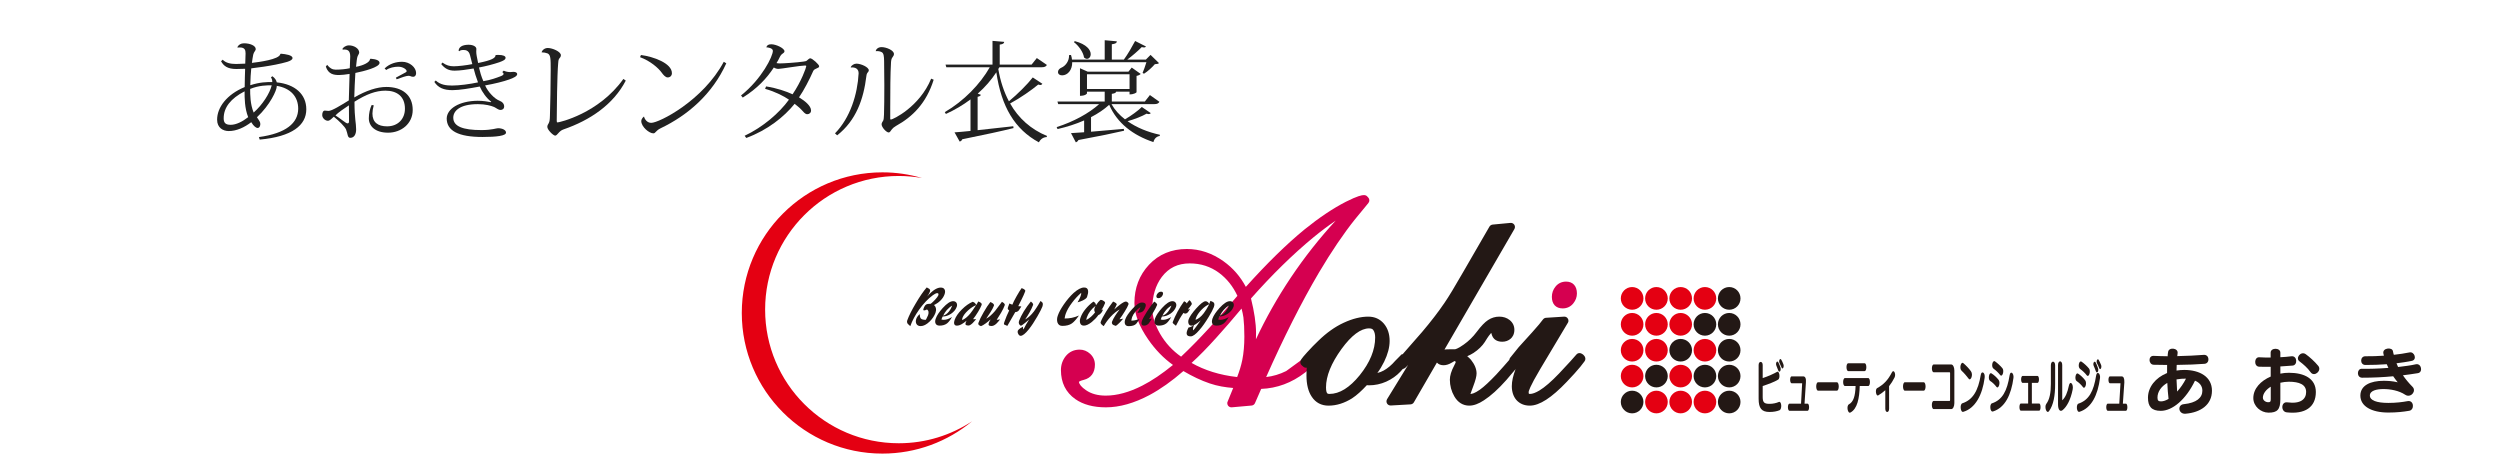 <?xml version="1.0" encoding="utf-8"?>
<!-- Generator: Adobe Illustrator 15.0.0, SVG Export Plug-In  -->
<!DOCTYPE svg PUBLIC "-//W3C//DTD SVG 1.1//EN" "http://www.w3.org/Graphics/SVG/1.1/DTD/svg11.dtd">
<svg version="1.1"
	 xmlns="http://www.w3.org/2000/svg" xmlns:xlink="http://www.w3.org/1999/xlink" xmlns:a="http://ns.adobe.com/AdobeSVGViewerExtensions/3.0/"
	 x="0px" y="0px" width="320px" height="60px" viewBox="-26.921 23.541 320 60" enable-background="new -26.921 23.541 320 60"
	 xml:space="preserve">
<defs>
</defs>
<g display="none">
	<path display="inline" d="M263.099,26.416c2.52,0.164,4.336,0.748,5.449,1.751s1.67,2.39,1.67,4.161
		c0,2.24-0.935,4.172-2.804,5.797c-1.869,1.624-4.245,2.436-7.128,2.436l-1.389-0.041c-1.172-0.055-2.162-0.082-2.971-0.082
		c-0.586,0-1.307,0.023-2.162,0.07l-1.459,0.053v-0.791c0.727-0.352,1.157-0.621,1.292-0.809s0.214-0.498,0.237-0.932
		c0.082-1.395,0.123-2.982,0.123-4.764V22.314c0-2.93-0.105-4.588-0.316-4.975c-0.258-0.457-0.885-0.686-1.881-0.686h-1.195v-1.107
		h1.459l1.617,0.063c0.844,0.041,1.506,0.061,1.986,0.061c0.738,0,2.197-0.036,4.377-0.109l2.566-0.066
		c2.016,0,3.521,0.354,4.518,1.059c1.254,0.895,1.881,2.159,1.881,3.794c0,1.341-0.442,2.518-1.327,3.529
		C266.758,24.886,265.243,25.734,263.099,26.416z M257.263,25.917c0.586,0.035,1.125,0.053,1.617,0.053
		c2.332,0,4.002-0.412,5.01-1.238s1.512-2.02,1.512-3.578c0-1.348-0.422-2.381-1.266-3.102s-2.191-1.082-4.043-1.082
		c-0.82,0-1.711,0.076-2.672,0.229c-0.105,1.43-0.158,3.592-0.158,6.486V25.917z M257.263,38.802
		c1.09,0.164,1.992,0.246,2.707,0.246c2.074,0,3.683-0.553,4.825-1.66s1.714-2.611,1.714-4.51c0-1.266-0.252-2.311-0.756-3.137
		s-1.21-1.43-2.118-1.811s-2.358-0.572-4.351-0.572c-0.598,0-1.271,0.018-2.021,0.053v6.24l0.018,2.215
		c0.035,0.797,0.053,1.406,0.053,1.828C257.333,38.011,257.31,38.38,257.263,38.802z"/>
	<path display="inline" d="M278.216,27.552c0.47-0.445,0.981-1.031,1.533-1.758c0.658-0.855,1.269-1.441,1.833-1.758
		c0.564-0.316,1.157-0.475,1.78-0.475c0.646,0,1.14,0.076,1.48,0.229c0.164,0.07,0.247,0.182,0.247,0.334l-0.018,0.176
		c-0.186,0.949-0.292,2.279-0.316,3.99h-0.791c-0.269-0.598-0.587-1.02-0.955-1.266s-0.809-0.369-1.323-0.369
		c-0.689,0-1.329,0.234-1.919,0.703c-0.59,0.468-0.984,1.123-1.183,1.966c-0.199,0.843-0.298,2.499-0.298,4.968
		c0,1.627,0.064,2.996,0.193,4.107c0.047,0.41,0.164,0.668,0.352,0.772c0.445,0.246,1.102,0.368,1.969,0.368h1.055v1.02
		c-1.793-0.082-3.492-0.123-5.098-0.123c-1.559,0-3.1,0.041-4.623,0.123v-1.02l1.688-0.141c0.598-0.047,0.976-0.158,1.134-0.334
		s0.261-0.744,0.308-1.705c0.082-1.688,0.123-3.691,0.123-6.012c0-2.824-0.111-4.482-0.334-4.975
		c-0.152-0.316-0.633-0.475-1.441-0.475h-1.477v-1.02c1.137-0.129,2.15-0.295,3.041-0.5s1.682-0.467,2.373-0.783
		c0.164-0.082,0.299-0.123,0.404-0.123c0.129,0,0.217,0.036,0.264,0.106c0.047,0.071,0.07,0.229,0.07,0.477L278.216,27.552z"/>
	<path display="inline" d="M292.437,23.492l0.422,0.264c-0.082,0.879-0.135,1.846-0.158,2.9c-0.082,3.422-0.123,5.947-0.123,7.576
		c0,1.523,0.053,2.824,0.158,3.902c0.047,0.422,0.158,0.715,0.334,0.879s0.598,0.287,1.266,0.369l1.195,0.158v1.02
		c-1.711-0.082-3.27-0.123-4.676-0.123c-1.383,0-2.777,0.041-4.184,0.123v-1.02l1.512-0.158c0.586-0.047,0.946-0.156,1.081-0.326
		s0.22-0.737,0.255-1.701c0.059-1.491,0.088-3.547,0.088-6.168c0-1.82-0.029-3.225-0.088-4.212
		c-0.023-0.364-0.126-0.622-0.308-0.775s-0.589-0.229-1.222-0.229h-1.318v-1.02c1.43-0.207,2.481-0.398,3.155-0.572
		S291.37,23.91,292.437,23.492z M291.03,15.705c0.539,0,1.002,0.197,1.389,0.59s0.58,0.863,0.58,1.414s-0.193,1.02-0.58,1.406
		s-0.85,0.58-1.389,0.58c-0.551,0-1.02-0.193-1.406-0.58s-0.58-0.855-0.58-1.406s0.193-1.021,0.58-1.414
		S290.479,15.705,291.03,15.705z"/>
	<path display="inline" d="M311.245,24.634v-6.377c0-0.74-0.082-1.203-0.246-1.392s-0.539-0.282-1.125-0.282h-1.512v-1.055
		c2.092-0.139,4.043-0.566,5.853-1.283l0.317,0.211c-0.082,1.196-0.152,2.638-0.211,4.327l-0.07,4.679l-0.035,1.513v10.502
		c0,1.958,0.059,3.049,0.176,3.271c0.176,0.316,0.662,0.527,1.459,0.633l1.248,0.158v1.02c-1.445-0.105-2.721-0.158-3.826-0.158
		c-0.199,0-0.939,0.053-2.221,0.158c0.082-0.793,0.146-1.918,0.193-3.377c-0.994,0.771-2.265,1.85-3.81,3.238
		c-0.995,0.327-1.872,0.49-2.634,0.49c-1.978,0-3.633-0.744-4.968-2.232c-1.334-1.488-2.001-3.48-2.001-5.977
		c0-1.559,0.257-2.889,0.772-3.99c0.515-1.102,1.129-1.9,1.843-2.398s1.826-1.129,3.335-1.891c1.158-0.574,2.229-0.861,3.213-0.861
		c0.666,0,1.354,0.088,2.063,0.264C309.768,24.001,310.495,24.271,311.245,24.634z M311.245,27.662
		c-0.808-0.868-1.646-1.52-2.519-1.953c-0.871-0.435-1.78-0.652-2.729-0.652c-1.532,0-2.767,0.561-3.703,1.682
		s-1.404,2.76-1.404,4.919c0,2.194,0.535,3.917,1.605,5.166s2.372,1.874,3.904,1.874c0.936,0,1.797-0.26,2.58-0.783
		c0.783-0.521,1.357-1.199,1.72-2.032s0.544-2.142,0.544-3.925V27.662z"/>
	<path display="inline" d="M320.755,28.343l0.018-1.178l-0.018-1.213l1.916-1.09c0.867-0.492,1.626-0.832,2.276-1.02
		s1.345-0.281,2.083-0.281c1.617,0,2.921,0.363,3.911,1.09c0.99,0.725,1.585,1.65,1.784,2.773c0.141,0.843,0.229,2.933,0.264,6.269
		c0.023,3.149,0.094,4.888,0.211,5.215c0.117,0.328,0.41,0.491,0.879,0.491h1.371v1.16c-1.336-0.082-2.268-0.123-2.795-0.123
		c-0.656,0-1.535,0.041-2.637,0.123l0.018-1.563c0-0.504-0.006-1.013-0.018-1.527l-3.639,2.774c-0.328,0.246-0.65,0.419-0.967,0.519
		s-0.756,0.148-1.318,0.148c-1.512,0-2.666-0.371-3.463-1.113c-0.797-0.744-1.195-1.741-1.195-2.992
		c0-1.182,0.284-2.215,0.853-3.098c0.568-0.884,1.377-1.536,2.426-1.957c1.049-0.422,3.483-0.971,7.304-1.65
		c-0.023-1.488-0.352-2.602-0.984-3.34c-0.797-0.926-1.934-1.389-3.41-1.389c-0.563,0-1.09,0.069-1.582,0.207
		s-0.949,0.344-1.371,0.619c-0.34,0.839-0.65,1.641-0.932,2.408L320.755,28.343z M330.019,31.138
		c-3.258,0.702-5.326,1.359-6.205,1.974s-1.318,1.563-1.318,2.851c0,0.864,0.252,1.558,0.756,2.078
		c0.504,0.52,1.154,0.779,1.951,0.779c0.879,0,1.72-0.245,2.522-0.736c0.803-0.49,1.567-1.222,2.294-2.191l-0.035-3.895
		L330.019,31.138z"/>
	<path display="inline" d="M343.255,14.457c-0.199,3.433-0.299,6.539-0.299,9.316v9.035c0,3.586,0.076,5.619,0.229,6.1
		c0.082,0.246,0.469,0.404,1.16,0.475l1.494,0.158v1.02c-1.279-0.082-2.502-0.123-3.664-0.123c-1.291,0-2.982,0.041-5.072,0.123
		v-1.02l1.512-0.123c0.668-0.059,1.049-0.229,1.143-0.51c0.152-0.457,0.229-2.537,0.229-6.24v-8.982l-0.018-3.375l-0.053-2.303
		c0-0.574-0.064-0.926-0.193-1.055c-0.188-0.188-0.58-0.281-1.178-0.281h-1.441v-1.055c2.444-0.223,4.396-0.68,5.853-1.371
		L343.255,14.457z"/>
	<path display="inline" d="M381.786,28.269h-12.994l-1.522,3.615c-1.003,2.396-1.505,3.863-1.505,4.402
		c0,0.346,0.094,0.592,0.281,0.742c0.187,0.149,0.662,0.27,1.426,0.359l2.156,0.246v1.416c-1.438-0.105-3.055-0.158-4.852-0.158
		c-2.156,0-4.051,0.053-5.683,0.158v-1.416l0.674-0.021c1.048-0.03,1.726-0.139,2.032-0.326s0.633-0.647,0.978-1.381
		c1.063-2.156,2.148-4.484,3.257-6.986l6.177-13.992c1.647-3.714,2.771-6.409,3.369-8.086h1.527l11.365,26.436
		c0.764,1.797,1.272,2.879,1.527,3.246s0.546,0.629,0.876,0.786c0.329,0.157,1.07,0.267,2.224,0.325v1.416
		c-1.946-0.105-3.804-0.158-5.57-0.158c-1.647,0-3.841,0.053-6.581,0.158v-1.416l2.224-0.135c0.794-0.059,1.265-0.142,1.415-0.246
		c0.225-0.165,0.337-0.375,0.337-0.629c0-0.27-0.225-0.974-0.674-2.111L381.786,28.269z M369.63,26.427h11.314l-5.653-13.494
		L369.63,26.427z"/>
	<path display="inline" d="M395.615,28.269c0-2.066,0.479-3.935,1.438-5.604c0.958-1.669,2.302-2.976,4.032-3.919
		c1.729-0.943,3.694-1.416,5.896-1.416c3.189,0,5.742,0.943,7.659,2.83c1.916,1.887,2.875,4.402,2.875,7.547
		c0,3.715-1.25,6.664-3.751,8.85c-2.231,1.963-4.904,2.943-8.019,2.943c-2.995,0-5.432-1.008-7.311-3.021
		C396.555,34.464,395.615,31.728,395.615,28.269z M399.838,26.683c0,3.088,0.632,5.73,1.897,7.927s3.089,3.294,5.47,3.294
		c1.812,0,3.275-0.689,4.392-2.068c1.115-1.379,1.673-3.471,1.673-6.273c0-2.264-0.329-4.225-0.988-5.881s-1.527-2.863-2.605-3.621
		c-1.078-0.756-2.284-1.135-3.616-1.135c-1.184,0-2.25,0.3-3.201,0.898c-0.951,0.6-1.65,1.402-2.1,2.406
		C400.145,23.595,399.838,25.08,399.838,26.683z"/>
	<path display="inline" d="M427.689,27.796v2.854c0,3.773,0.124,5.899,0.37,6.379c0.248,0.479,1,0.719,2.258,0.719h1.37v1.303
		l-1.216-0.045c-2.16-0.076-3.586-0.113-4.275-0.113l-5.986,0.158v-1.303h1.325c1.153,0,1.834-0.219,2.044-0.653
		c0.209-0.435,0.314-2.573,0.314-6.416V17.261c0-4.968-0.112-7.752-0.337-8.353c-0.135-0.36-0.719-0.541-1.752-0.541h-1.909V7.065
		c1.262,0,3.063-0.31,5.406-0.931l2.274-0.709c0.239,0,0.36,0.15,0.36,0.45l-0.112,2.249c-0.03,0.57-0.075,3.703-0.135,9.399v9.016
		l0.292,0.158c1.359-1.019,2.519-1.932,3.477-2.74c0.492-0.42,1.613-1.468,3.363-3.145l3.229-3.033h4.53v1.303h-0.808
		c-0.522,0-1.196,0.247-2.019,0.74c-1.631,0.973-4.323,3.014-8.078,6.124c2.813,2.923,4.541,4.677,5.184,5.261
		c2.992,2.758,4.795,4.384,5.409,4.879c0.374,0.307,0.695,0.514,0.964,0.623c0.27,0.109,0.65,0.194,1.145,0.252v1.012
		c-1.301,0.584-2.729,1.063-4.285,1.438c-0.881-0.719-2.967-2.726-6.258-6.02c-2.407-2.411-4.359-4.275-5.854-5.594H427.689z"/>
	<path display="inline" d="M453.205,17.24l0.539,0.338c-0.104,1.123-0.173,2.357-0.202,3.705c-0.105,4.373-0.157,7.6-0.157,9.682
		c0,1.946,0.067,3.608,0.202,4.986c0.06,0.539,0.202,0.913,0.427,1.123c0.225,0.209,0.764,0.367,1.617,0.471l1.527,0.203v1.303
		c-2.187-0.105-4.178-0.158-5.975-0.158c-1.767,0-3.549,0.053-5.346,0.158v-1.303l1.932-0.203c0.749-0.061,1.209-0.199,1.382-0.416
		c0.172-0.219,0.28-0.943,0.325-2.174c0.075-1.906,0.112-4.533,0.112-7.882c0-2.327-0.037-4.12-0.112-5.382
		c-0.03-0.466-0.161-0.796-0.394-0.991c-0.232-0.194-0.752-0.292-1.561-0.292h-1.685v-1.303c1.827-0.267,3.171-0.511,4.032-0.732
		C450.73,18.15,451.843,17.773,453.205,17.24z M451.408,7.29c0.688,0,1.28,0.251,1.774,0.752c0.494,0.502,0.741,1.104,0.741,1.808
		c0,0.704-0.247,1.303-0.741,1.797s-1.086,0.741-1.774,0.741c-0.704,0-1.303-0.247-1.797-0.741s-0.741-1.093-0.741-1.797
		c0-0.704,0.247-1.306,0.741-1.808C450.105,7.541,450.704,7.29,451.408,7.29z"/>
</g>
<g>
	<path fill="#212121" d="M9.021,30.413c0.645,0.056,1.499,0.183,1.499,0.56c0,0.406-1.064,0.604-2.171,0.842
		c-0.896,0.182-2.143,0.363-3.109,0.476c-0.056,0.589-0.112,1.331-0.126,2.157c1.26-0.406,2.101-0.406,2.815-0.406
		c0.014-0.252-0.07-0.448-0.168-0.603l0.182-0.14c0.351,0.252,0.504,0.518,0.561,0.784c2.325,0.238,3.782,1.513,3.782,3.446
		c0,2.045-1.807,3.502-5.967,3.88L6.22,41.086c3.474-0.477,5.015-1.793,5.029-3.628c0-1.555-0.98-2.634-2.746-2.928v0.084
		c0,0.463-0.827,2.34-2.536,3.936c0.238,0.365,0.435,0.574,0.435,0.855c0,0.182-0.07,0.518-0.364,0.518
		c-0.154,0-0.49-0.21-0.798-0.742c-0.883,0.672-1.877,1.135-2.886,1.135c-0.7,0-1.485-0.393-1.485-1.457
		c0-1.555,1.219-3.222,3.53-4.174c0-0.813,0.042-1.625,0.056-2.34c-0.392,0.014-0.798,0.028-1.134,0.028
		c-1.135,0-1.625-0.406-1.947-0.995l0.21-0.195c0.378,0.393,0.953,0.547,1.709,0.547c0.336,0,0.813-0.029,1.177-0.043
		c0.014-0.363,0.042-0.938,0.042-1.303c0-0.447-0.098-0.77-0.756-0.77c-0.07,0-0.168,0-0.266,0.014L3.46,29.572
		c0.154-0.294,0.435-0.49,0.854-0.49c0.756,0,1.499,0.295,1.499,0.742c0,0.211-0.252,0.365-0.322,0.715
		c-0.056,0.266-0.112,0.631-0.168,1.051c0.84-0.098,3.474-0.435,3.628-1.107L9.021,30.413z M2.606,39.517
		c0.686,0,1.484-0.393,2.241-0.98c-0.462-1.148-0.462-2.479-0.462-3.306c-1.765,0.911-2.675,2.06-2.675,3.446
		C1.709,39.251,1.933,39.517,2.606,39.517z M5.099,34.923c0,0.714,0,1.947,0.448,3.025c1.135-0.994,2.073-2.479,2.311-3.488
		C7.256,34.46,6.248,34.46,5.099,34.923z"/>
	<path fill="#212121" d="M20.514,31.056c0.714,0.057,1.148,0.225,1.148,0.533c0,0.561-1.989,1.064-3.096,1.289
		c-0.042,0.77-0.14,2.479-0.14,3.137c1.513-0.882,2.928-1.344,4.104-1.344c2.018,0,3.376,1.021,3.376,2.941
		c0,1.779-1.485,2.913-3.151,2.913c-1.639,0-2.466-0.826-2.466-1.835c0-0.602,0.14-1.261,0.364-1.709l0.266,0.042
		c-0.112,0.393-0.168,0.757-0.168,1.051c0,1.12,0.687,1.639,1.877,1.639c1.401,0,2.283-0.966,2.283-2.255
		c0-1.598-1.05-2.312-2.493-2.312c-1.233,0-2.465,0.462-3.964,1.415c0,2.255,0.21,2.676,0.21,3.544c0,0.589-0.224,1.079-0.756,1.079
		c-0.364,0-0.309-0.52-0.532-1.065c-0.154-0.364-0.896-1.106-1.569-1.639C15.569,38.691,15.303,39,15.051,39
		c-0.35,0-0.728-0.351-0.728-0.729c0-0.322,0.112-0.574,0.336-0.574c0.14,0,0.308,0.041,0.477,0.041c0.42,0,1.568-0.714,2.591-1.344
		c0.028-1.121,0.084-2.55,0.098-3.391c-0.477,0.084-1.037,0.141-1.345,0.141c-0.673,0-1.373-0.098-1.695-1.078l0.168-0.225
		c0.336,0.434,0.686,0.616,1.092,0.616c0.616,0,1.303-0.069,1.807-0.183c0.014-0.266,0.056-1.316,0.056-1.498
		c0-0.729-0.294-0.953-0.953-0.883L16.9,29.81c0.112-0.21,0.448-0.462,0.84-0.462c0.645,0,1.317,0.392,1.317,0.925
		c0,0.14-0.182,0.378-0.224,0.531c-0.07,0.211-0.112,0.589-0.182,1.289c0.995-0.182,1.751-0.588,1.793-0.98L20.514,31.056z
		 M17.754,39.055c0-0.603-0.014-1.345-0.014-2.031c-0.49,0.322-1.429,0.952-1.723,1.289c0.672,0.42,1.331,1.022,1.541,1.022
		C17.685,39.335,17.754,39.265,17.754,39.055z M22.307,32.304c0.644-0.631,1.499-0.855,2.241-0.855c0.98,0,1.793,0.729,1.793,1.443
		c0,0.252-0.112,0.477-0.393,0.477c-0.266,0-0.308-0.127-0.588-0.127c-0.252,0-0.882,0.211-1.513,0.449L23.75,33.48
		c0.351-0.182,0.827-0.448,1.247-0.672c0.07-0.07,0.14-0.098,0.14-0.141c0-0.238-0.476-0.588-1.079-0.588
		c-0.504,0-1.134,0.126-1.541,0.42L22.307,32.304z"/>
	<path fill="#212121" d="M38.787,32.738c0.267,0,0.491,0.084,0.491,0.294c0,0.253-0.435,0.477-1.037,0.687
		c-0.687,0.252-1.891,0.547-3.068,0.756c0.406,0.911,1.233,1.709,1.793,1.934c0.434,0.168,0.645,0.434,0.645,0.756
		s-0.238,0.449-0.462,0.449c-0.294,0-0.546-0.252-0.826-0.379c-0.393-0.168-1.135-0.363-2.073-0.363
		c-2.367,0-3.152,0.896-3.152,1.736c0,1.106,1.219,1.583,3.6,1.583h0.098c1.289-0.015,1.793-0.238,2.031-0.238
		c0.546,0,1.022,0.224,1.022,0.561c0,0.405-1.163,0.56-3.011,0.56c-3.096,0-4.567-0.798-4.581-2.353
		c0.014-1.247,1.569-2.255,3.964-2.284c0.687,0,1.345,0.113,1.681,0.183l0.056-0.056c-0.575-0.42-1.163-1.232-1.471-1.947
		c-1.274,0.238-2.591,0.463-3.488,0.463c-1.121,0-1.821-0.295-2.325-1.051l0.182-0.183c0.588,0.561,1.359,0.645,2.101,0.645
		c0.883,0,2.283-0.183,3.306-0.406c-0.224-0.603-0.462-1.345-0.56-1.778c-0.854,0.14-1.737,0.279-2.438,0.279
		c-0.742,0-1.232-0.252-1.709-0.84l0.154-0.196c0.49,0.351,0.911,0.476,1.443,0.476s1.639-0.125,2.381-0.279
		c-0.098-0.365-0.224-0.855-0.294-1.148c-0.168-0.658-0.616-0.658-0.854-0.658c-0.196,0-0.406,0.027-0.518,0.153l-0.084-0.042
		c0-0.448,0.406-0.771,1.247-0.785c0.672,0,1.022,0.268,1.022,0.533c0,0.141-0.014,0.225-0.014,0.363
		c0,0.309,0.084,0.701,0.238,1.443c1.807-0.364,2.227-0.645,2.241-1.022c0.126-0.015,0.238-0.015,0.35-0.015
		c0.617,0,0.925,0.154,0.925,0.365c0,0.238-0.266,0.378-0.799,0.574c-0.784,0.266-1.765,0.518-2.605,0.672
		c0.098,0.449,0.308,1.205,0.56,1.751c0.953-0.153,1.653-0.42,2.171-0.616c0.266-0.098,0.42-0.195,0.42-0.322
		c0-0.07-0.056-0.141-0.168-0.225l0.182-0.182c0.252,0.127,0.588,0.182,0.84,0.182L38.787,32.738z"/>
	<path fill="#212121" d="M42.408,30.23c0.07-0.279,0.393-0.546,0.785-0.546c0.616,0,1.681,0.476,1.681,0.925
		c0,0.21-0.14,0.336-0.225,0.447c-0.098,0.154-0.112,0.379-0.126,0.617c-0.126,1.358-0.182,6.01-0.182,7.326
		c0,0.154,0.014,0.21,0.112,0.21c0.196,0,5.253-1.12,8.418-5.562l0.308,0.211c-1.583,3.053-4.552,5.07-7.97,6.247
		c-0.294,0.098-0.504,0.294-0.645,0.462c-0.14,0.154-0.28,0.336-0.42,0.336c-0.238,0-1.009-0.742-1.009-1.12
		c0-0.224,0.112-0.337,0.182-0.477c0.112-0.224,0.14-0.435,0.154-0.98c0.042-1.331,0.098-4.021,0.098-5.813
		c0-1.457,0-1.975-0.42-2.143c-0.224-0.084-0.476-0.126-0.714-0.126L42.408,30.23z"/>
	<path fill="#212121" d="M55.12,30.581c1.597,0.21,3.964,1.051,3.964,2.325c0,0.322-0.224,0.547-0.546,0.547
		c-0.28,0-0.574-0.351-0.743-0.589c-0.448-0.63-1.485-1.526-2.788-2.003L55.12,30.581z M66.045,31.645
		c-1.779,3.937-4.931,6.653-8.391,8.307c-0.672,0.322-0.644,0.658-0.952,0.658c-0.519,0-1.541-0.826-1.541-1.583
		c0-0.195,0.168-0.447,0.35-0.574c0.084,0.364,0.406,0.813,0.925,0.813c1.022,0,6.639-2.857,9.287-7.816L66.045,31.645z"/>
	<path fill="#212121" d="M67.93,35.763c2.689-2.156,4.076-5.028,4.076-5.715c0-0.35-0.63-0.448-0.84-0.448
		c0.084-0.28,0.28-0.392,0.645-0.392c0.602,0,1.681,0.504,1.681,0.896c0,0.153-0.154,0.237-0.266,0.322
		c-0.126,0.084-0.238,0.209-0.378,0.504c-0.112,0.224-0.224,0.462-0.378,0.686c0.14,0.028,0.294,0.043,0.42,0.043
		c0.476,0,2.213-0.112,3.053-0.238c0.309-0.043,0.336-0.057,0.462-0.168c0.098-0.099,0.294-0.252,0.378-0.252
		c0.28,0,1.148,0.813,1.148,1.008c0,0.168-0.14,0.211-0.336,0.295c-0.154,0.069-0.351,0.14-0.435,0.35
		c-0.42,0.967-1.205,2.493-1.807,3.348c0.742,0.448,1.541,1.078,1.541,1.682c0,0.293-0.224,0.476-0.49,0.476
		c-0.28,0-0.518-0.336-0.729-0.56c-0.238-0.268-0.616-0.547-0.882-0.771c-1.359,1.682-3.488,3.376-6.191,4.371l-0.21-0.281
		c2.339-1.105,4.44-2.912,5.673-4.621c-0.658-0.449-1.681-0.995-3.054-1.387l0.126-0.309c1.316,0.195,2.619,0.645,3.39,1.008
		c1.135-1.666,1.751-3.432,1.751-3.586c0-0.084-0.042-0.098-0.154-0.098c-0.546,0-3.109,0.434-3.404,0.434
		c-0.21,0-0.434-0.069-0.588-0.182c-0.91,1.387-2.115,2.689-3.978,3.853L67.93,35.763z"/>
	<path fill="#212121" d="M81.973,32.122c0.098-0.21,0.42-0.435,0.729-0.435c0.574,0,1.583,0.448,1.583,0.854
		c0,0.169-0.126,0.224-0.196,0.351c-0.07,0.098-0.084,0.195-0.112,0.378c-0.364,2.983-1.316,5.687-3.74,7.593l-0.28-0.253
		c1.947-1.976,2.886-5.001,3.026-7.69c0-0.588-0.448-0.798-0.995-0.742L81.973,32.122z M92.59,33.746
		c-0.938,2.998-2.689,4.735-4.818,5.912c-0.266,0.154-0.42,0.294-0.532,0.434c-0.168,0.211-0.252,0.406-0.406,0.406
		c-0.294,0-0.911-0.658-0.911-1.051c0-0.182,0.126-0.322,0.21-0.476c0.056-0.126,0.084-0.364,0.098-0.771
		c0.028-0.771,0.042-2.283,0.042-3.74c0-1.26-0.014-2.479-0.028-3.123c-0.014-0.574-0.042-1.009-0.336-1.135
		c-0.196-0.098-0.462-0.141-0.729-0.112l-0.014-0.015c0.056-0.252,0.322-0.504,0.756-0.504c0.574,0,1.583,0.393,1.583,0.883
		c0,0.182-0.098,0.28-0.196,0.434c-0.112,0.141-0.168,0.351-0.182,0.673c-0.084,1.358-0.098,3.656-0.098,5.716v1.471
		c0.014,0.069,0.028,0.098,0.084,0.098c0.238,0,3.67-1.611,5.155-5.238L92.59,33.746z"/>
	<path fill="#212121" d="M100.861,32.374c0.266,1.569,0.729,2.942,1.358,4.132c1.121-0.924,2.381-2.185,3.054-3.053l1.233,0.813
		c-0.07,0.098-0.14,0.154-0.266,0.154c-0.07,0-0.154-0.029-0.266-0.057c-0.84,0.7-2.255,1.695-3.6,2.424
		c1.079,1.904,2.662,3.305,4.721,4.16l-0.042,0.14c-0.42,0.014-0.785,0.252-0.995,0.673c-3.096-1.668-4.805-4.566-5.449-8.965
		c-0.644,0.98-1.442,1.904-2.381,2.73l0.406,0.154c-0.042,0.127-0.196,0.211-0.42,0.252v4.272c1.345-0.14,2.928-0.321,4.566-0.504
		l0.028,0.237c-1.499,0.379-3.586,0.827-6.555,1.43c-0.07,0.168-0.196,0.266-0.336,0.294l-0.658-1.177
		c0.49-0.027,1.19-0.098,2.045-0.182v-4.035c-0.953,0.715-2.017,1.346-3.152,1.863l-0.14-0.238c2.437-1.414,4.538-3.586,5.757-5.742
		h-5.561l-0.098-0.336h6.009v-3.041l1.499,0.127c-0.014,0.195-0.154,0.294-0.574,0.35v2.564h4.076l0.672-0.842l1.289,0.883
		c-0.112,0.196-0.28,0.295-0.672,0.295h-5.407L100.861,32.374z"/>
	<path fill="#212121" d="M115.351,36.871c0.42,0.742,1.008,1.387,1.723,1.946c0.798-0.462,1.681-1.106,2.157-1.583l1.148,0.785
		c-0.07,0.084-0.14,0.125-0.266,0.125c-0.07,0-0.154-0.014-0.266-0.055c-0.588,0.336-1.541,0.714-2.437,0.966
		c1.163,0.827,2.605,1.401,4.132,1.737l-0.014,0.154c-0.406,0.056-0.701,0.336-0.813,0.783c-2.591-0.867-4.637-2.408-5.659-4.775
		c-0.644,0.588-1.429,1.12-2.325,1.582V40.4c1.233-0.098,2.704-0.225,4.202-0.364l0.028,0.238c-1.317,0.308-3.194,0.7-5.841,1.19
		c-0.084,0.168-0.21,0.252-0.336,0.295l-0.617-1.178c0.406-0.014,0.98-0.056,1.681-0.111v-1.514
		c-1.051,0.463-2.199,0.827-3.404,1.107l-0.112-0.252c2.143-0.688,4.118-1.752,5.435-2.941h-5.239l-0.098-0.337h6.051v-1.261h-2.269
		v0.225c0,0.014-0.154,0.309-0.896,0.309v-3.531l0.98,0.436h5.225l0.42-0.52l1.148,0.813c-0.084,0.099-0.294,0.211-0.532,0.252
		v2.088c0,0.042-0.308,0.28-0.896,0.28v-0.351h-1.709c-0.042,0.154-0.196,0.225-0.56,0.28v0.98h4.23l0.645-0.826l1.219,0.868
		c-0.112,0.196-0.28,0.295-0.672,0.295H115.351z M119.329,32.878c0.14-0.322,0.35-0.911,0.49-1.373h-9.497
		c0.014,1.022-0.603,1.681-1.289,1.681c-0.294,0-0.532-0.14-0.532-0.435c0-0.238,0.196-0.447,0.434-0.546
		c0.532-0.224,1.022-0.868,0.98-1.61l0.252-0.015c0.07,0.21,0.112,0.406,0.126,0.589h4.188v-2.48l1.555,0.141
		c-0.014,0.225-0.182,0.309-0.644,0.379v1.961h1.541c0.504-0.688,1.065-1.668,1.443-2.382l1.387,0.7
		c-0.056,0.084-0.126,0.127-0.266,0.127c-0.07,0-0.168-0.015-0.28-0.043c-0.476,0.49-1.19,1.107-1.849,1.598h2.381l0.602-0.604
		l1.079,1.051c-0.098,0.099-0.252,0.127-0.532,0.141c-0.336,0.393-0.924,0.938-1.387,1.219L119.329,32.878z M110.645,28.802
		c1.541,0.406,2.045,1.148,2.045,1.666c0,0.351-0.21,0.603-0.476,0.603c-0.126,0-0.252-0.056-0.378-0.168
		c-0.098-0.687-0.7-1.526-1.289-1.961L110.645,28.802z M112.213,33.046v1.891h5.449v-1.891H112.213z"/>
</g>
<path fill="#E40012" d="M183.44,61.741c0,0.798-0.647,1.447-1.45,1.447c-0.798,0-1.448-0.649-1.448-1.447
	c0-0.803,0.65-1.459,1.448-1.459C182.793,60.282,183.44,60.938,183.44,61.741z"/>
<path fill="#E40012" d="M186.551,61.741c0,0.798-0.655,1.447-1.454,1.447c-0.804,0-1.444-0.649-1.444-1.447
	c0-0.803,0.641-1.459,1.444-1.459C185.896,60.282,186.551,60.938,186.551,61.741z"/>
<path fill="#E40012" d="M189.657,61.741c0,0.798-0.656,1.447-1.457,1.447c-0.796,0-1.443-0.649-1.443-1.447
	c0-0.803,0.647-1.459,1.443-1.459C189.001,60.282,189.657,60.938,189.657,61.741z"/>
<path fill="#E40012" d="M192.76,61.741c0,0.798-0.644,1.447-1.449,1.447c-0.804,0-1.45-0.649-1.45-1.447
	c0-0.803,0.646-1.459,1.45-1.459C192.116,60.282,192.76,60.938,192.76,61.741z"/>
<path fill="#231815" d="M195.863,61.741c0,0.798-0.641,1.447-1.442,1.447c-0.805,0-1.449-0.649-1.449-1.447
	c0-0.803,0.645-1.459,1.449-1.459C195.223,60.282,195.863,60.938,195.863,61.741z"/>
<path fill="#E40012" d="M183.44,65.055c0,0.801-0.647,1.453-1.45,1.453c-0.798,0-1.448-0.652-1.448-1.453
	c0-0.799,0.65-1.455,1.448-1.455C182.793,63.6,183.44,64.256,183.44,65.055z"/>
<path fill="#E40012" d="M186.551,65.055c0,0.801-0.655,1.453-1.454,1.453c-0.804,0-1.444-0.652-1.444-1.453
	c0-0.799,0.641-1.455,1.444-1.455C185.896,63.6,186.551,64.256,186.551,65.055z"/>
<path fill="#E40012" d="M189.657,65.055c0,0.801-0.656,1.453-1.457,1.453c-0.796,0-1.443-0.652-1.443-1.453
	c0-0.799,0.647-1.455,1.443-1.455C189.001,63.6,189.657,64.256,189.657,65.055z"/>
<path fill="#231815" d="M192.76,65.055c0,0.801-0.644,1.453-1.449,1.453c-0.804,0-1.45-0.652-1.45-1.453
	c0-0.799,0.646-1.455,1.45-1.455C192.116,63.6,192.76,64.256,192.76,65.055z"/>
<path fill="#231815" d="M195.863,65.055c0,0.801-0.641,1.453-1.442,1.453c-0.805,0-1.449-0.652-1.449-1.453
	c0-0.799,0.645-1.455,1.449-1.455C195.223,63.6,195.863,64.256,195.863,65.055z"/>
<path fill="#E40012" d="M183.44,68.369c0,0.802-0.647,1.448-1.45,1.448c-0.798,0-1.448-0.646-1.448-1.448
	c0-0.805,0.65-1.445,1.448-1.445C182.793,66.923,183.44,67.564,183.44,68.369z"/>
<path fill="#E40012" d="M186.551,68.369c0,0.802-0.655,1.448-1.454,1.448c-0.804,0-1.444-0.646-1.444-1.448
	c0-0.805,0.641-1.445,1.444-1.445C185.896,66.923,186.551,67.564,186.551,68.369z"/>
<path fill="#231815" d="M189.657,68.369c0,0.802-0.656,1.448-1.457,1.448c-0.796,0-1.443-0.646-1.443-1.448
	c0-0.805,0.647-1.445,1.443-1.445C189.001,66.923,189.657,67.564,189.657,68.369z"/>
<path fill="#E40012" d="M192.76,68.369c0,0.802-0.644,1.448-1.449,1.448c-0.804,0-1.45-0.646-1.45-1.448
	c0-0.805,0.646-1.445,1.45-1.445C192.116,66.923,192.76,67.564,192.76,68.369z"/>
<path fill="#231815" d="M195.863,68.369c0,0.802-0.641,1.448-1.442,1.448c-0.805,0-1.449-0.646-1.449-1.448
	c0-0.805,0.645-1.445,1.449-1.445C195.223,66.923,195.863,67.564,195.863,68.369z"/>
<circle fill="#E40012" cx="181.991" cy="71.68" r="1.449"/>
<path fill="#231815" d="M186.551,71.68c0,0.799-0.655,1.449-1.454,1.449c-0.804,0-1.444-0.65-1.444-1.449
	c0-0.803,0.641-1.448,1.444-1.448C185.896,70.232,186.551,70.877,186.551,71.68z"/>
<path fill="#E40012" d="M189.657,71.68c0,0.799-0.656,1.449-1.457,1.449c-0.796,0-1.443-0.65-1.443-1.449
	c0-0.803,0.647-1.448,1.443-1.448C189.001,70.232,189.657,70.877,189.657,71.68z"/>
<path fill="#231815" d="M192.76,71.68c0,0.799-0.644,1.449-1.449,1.449c-0.804,0-1.45-0.65-1.45-1.449
	c0-0.803,0.646-1.448,1.45-1.448C192.116,70.232,192.76,70.877,192.76,71.68z"/>
<path fill="#231815" d="M195.863,71.68c0,0.799-0.641,1.449-1.442,1.449c-0.805,0-1.449-0.65-1.449-1.449
	c0-0.803,0.645-1.448,1.449-1.448C195.223,70.232,195.863,70.877,195.863,71.68z"/>
<path fill="#231815" d="M183.44,74.989c0,0.803-0.647,1.461-1.45,1.461c-0.798,0-1.448-0.658-1.448-1.461
	c0-0.789,0.65-1.439,1.448-1.439C182.793,73.549,183.44,74.2,183.44,74.989z"/>
<path fill="#E40012" d="M186.551,74.989c0,0.803-0.655,1.461-1.454,1.461c-0.804,0-1.444-0.658-1.444-1.461
	c0-0.789,0.641-1.439,1.444-1.439C185.896,73.549,186.551,74.2,186.551,74.989z"/>
<path fill="#E40012" d="M189.657,74.989c0,0.803-0.656,1.461-1.457,1.461c-0.796,0-1.443-0.658-1.443-1.461
	c0-0.789,0.647-1.439,1.443-1.439C189.001,73.549,189.657,74.2,189.657,74.989z"/>
<path fill="#E40012" d="M192.76,74.989c0,0.803-0.644,1.461-1.449,1.461c-0.804,0-1.45-0.658-1.45-1.461
	c0-0.789,0.646-1.439,1.45-1.439C192.116,73.549,192.76,74.2,192.76,74.989z"/>
<path fill="#231815" d="M195.863,74.989c0,0.803-0.641,1.461-1.442,1.461c-0.805,0-1.449-0.658-1.449-1.461
	c0-0.789,0.645-1.439,1.449-1.439C195.223,73.549,195.863,74.2,195.863,74.989z"/>
<path fill="#231815" d="M201.355,70.172c0.127,0.346-0.121,0.764-0.252,0.381c-0.083-0.202-0.17-0.41-0.236-0.53
	c-0.163-0.321,0.076-0.706,0.222-0.429C201.181,69.752,201.265,69.934,201.355,70.172z M200.978,70.569
	c0.132,0.387-0.155,0.785-0.289,0.375c-0.092-0.262-0.151-0.408-0.223-0.572c-0.163-0.34,0.082-0.758,0.245-0.438
	C200.805,70.119,200.859,70.258,200.978,70.569z M200.848,76.057c-0.338,0.131-0.748,0.217-1.265,0.217c-1.025,0-1.4-0.482-1.4-1.69
	v-4.325c0-0.526,0.521-0.526,0.521,0v1.678c0.679-0.219,1.443-0.568,1.833-0.795c0.313-0.186,0.453,0.816,0.133,0.998
	c-0.431,0.269-1.254,0.582-1.966,0.809v1.406c0,0.716,0.212,0.877,0.879,0.877c0.435,0,0.85-0.092,1.198-0.242
	C201.115,74.852,201.21,75.905,200.848,76.057z"/>
<path fill="#231815" d="M204.447,76.12h-2.311c-0.271,0-0.271-0.912,0-0.912h1.476l0.142-2.611h-1.344c-0.253,0-0.265-0.879,0-0.879
	h1.488c0.251,0,0.378,0.259,0.339,0.762l-0.178,2.729h0.388C204.706,75.208,204.706,76.12,204.447,76.12z"/>
<path fill="#231815" d="M208.191,73.549h-2.39c-0.329,0-0.329-1.082,0-1.082h2.39C208.517,72.467,208.526,73.549,208.191,73.549z"/>
<path fill="#231815" d="M211.751,71.042h-2.096c-0.29,0-0.31-1.001,0-1.001h2.096C212.044,70.042,212.044,71.042,211.751,71.042z
	 M212.213,72.948h-1.088c-0.046,1.6-0.311,2.927-1.188,3.395c-0.357,0.186-0.542-0.863-0.196-1.049
	c0.584-0.316,0.812-1.055,0.853-2.346h-1.361c-0.309,0-0.309-1.012,0-1.012h2.98C212.505,71.936,212.505,72.948,212.213,72.948z"/>
<path fill="#231815" d="M215.584,71.854c-0.212,0.423-0.441,0.785-0.703,1.117l0.005,2.889c0,0.554-0.489,0.554-0.489,0v-2.373
	c-0.271,0.244-0.562,0.456-0.903,0.664c-0.287,0.161-0.428-0.765-0.146-0.929c0.879-0.472,1.419-1.091,1.888-2.001
	C215.468,70.739,215.804,71.401,215.584,71.854z"/>
<path fill="#231815" d="M219.303,73.549h-2.395c-0.324,0-0.324-1.082,0-1.082h2.395C219.632,72.467,219.638,73.549,219.303,73.549z"
	/>
<path fill="#231815" d="M223.236,75.147c0,0.396-0.171,0.758-0.387,0.758h-2.259c-0.31,0-0.31-1.044,0-1.044h2.042
	c0.031,0,0.058-0.062,0.058-0.12V71.29c0-0.053-0.026-0.102-0.058-0.102h-2.042c-0.303,0-0.303-0.992,0-0.992h2.259
	c0.216,0,0.387,0.357,0.387,0.76V75.147z"/>
<path fill="#231815" d="M225.357,71.061c0.331,0.453-0.039,1.294-0.283,0.962c-0.227-0.306-0.607-0.751-0.912-1.028
	c-0.321-0.279-0.09-1.238,0.231-0.963C224.705,70.293,225.116,70.715,225.357,71.061z M227.113,71.899
	c-0.277,2.173-1.198,3.91-2.73,4.354c-0.372,0.123-0.475-0.968-0.128-1.09c1.338-0.439,2.029-1.584,2.364-3.648
	C226.708,70.956,227.209,71.207,227.113,71.899z"/>
<path fill="#231815" d="M229.39,70.676c0.264,0.318-0.006,1.228-0.298,0.858c-0.214-0.277-0.542-0.591-0.839-0.802
	c-0.341-0.244-0.137-1.15,0.187-0.936C228.758,70.02,229.141,70.372,229.39,70.676z M228.907,72.178
	c0.261,0.354-0.024,1.226-0.292,0.871c-0.218-0.287-0.515-0.575-0.812-0.758c-0.281-0.203-0.139-1.15,0.19-0.953
	C228.293,71.514,228.663,71.854,228.907,72.178z M230.804,71.899c-0.287,2.184-1.085,3.824-2.618,4.309
	c-0.398,0.123-0.465-0.932-0.145-1.037c1.343-0.441,1.951-1.592,2.268-3.592C230.41,70.929,230.873,71.307,230.804,71.899z"/>
<path fill="#231815" d="M234.087,76.107h-2.336c-0.244,0-0.244-0.915,0-0.915h0.93v-2.641h-0.703c-0.262,0-0.262-0.891,0-0.891
	h1.898c0.255,0,0.255,0.891,0,0.891h-0.719v2.641h0.93C234.332,75.192,234.332,76.107,234.087,76.107z"/>
<path fill="#231815" d="M238.381,73.395c-0.265,1.346-0.771,2.234-1.3,2.652c-0.313,0.236-0.574-0.057-0.574-0.739v-5.044
	c0-0.627,0.537-0.627,0.537,0v4.514c0.402-0.352,0.674-1.002,0.848-1.854C238.028,72.19,238.52,72.667,238.381,73.395z
	 M236.137,72.688c0,1.496-0.206,2.686-0.783,3.477c-0.32,0.419-0.628-0.564-0.349-0.928c0.424-0.564,0.585-1.431,0.585-2.549v-2.396
	c0-0.611,0.547-0.611,0.547,0V72.688z"/>
<path fill="#231815" d="M242.021,70.258c0.124,0.334-0.118,0.764-0.256,0.379c-0.078-0.205-0.178-0.447-0.263-0.584
	c-0.16-0.313,0.078-0.701,0.221-0.43C241.831,69.815,241.919,70.02,242.021,70.258z M241.622,70.661
	c0.144,0.382-0.143,0.791-0.281,0.382c-0.093-0.276-0.188-0.489-0.262-0.659c-0.156-0.324,0.073-0.75,0.249-0.438
	C241.419,70.122,241.52,70.351,241.622,70.661z M240.472,70.715c0.262,0.327-0.012,1.23-0.299,0.853
	c-0.214-0.278-0.532-0.581-0.839-0.802c-0.34-0.239-0.137-1.143,0.183-0.931C239.84,70.053,240.225,70.405,240.472,70.715z
	 M239.979,72.217c0.275,0.363-0.021,1.219-0.279,0.876c-0.224-0.295-0.522-0.585-0.808-0.772c-0.299-0.189-0.149-1.15,0.184-0.953
	C239.372,71.549,239.742,71.899,239.979,72.217z M241.882,71.922c-0.286,2.197-1.088,3.833-2.62,4.328
	c-0.396,0.119-0.46-0.942-0.145-1.043c1.343-0.445,1.956-1.592,2.267-3.598C241.486,70.968,241.954,71.35,241.882,71.922z"/>
<path fill="#231815" d="M245.193,76.12h-2.313c-0.266,0-0.268-0.912,0-0.912h1.467l0.154-2.611h-1.346c-0.258,0-0.258-0.879,0-0.879
	h1.494c0.241,0,0.366,0.259,0.347,0.762l-0.19,2.729h0.387C245.445,75.208,245.445,76.12,245.193,76.12z"/>
<path fill="#231815" d="M251.751,73.66c-0.034-0.489-0.054-1.011-0.077-1.554c0.376-0.074,0.867-0.107,1.213-0.1
	C252.576,72.617,252.181,73.198,251.751,73.66z M252.664,70.893c-0.34,0-0.673,0.03-0.99,0.078c0.006-0.238,0.023-0.471,0.023-0.721
	c1.314-0.01,2.597-0.068,3.568-0.141c0.71-0.066,0.644-1.201-0.104-1.145c-0.957,0.077-2.175,0.134-3.391,0.161
	c0.01-0.144,0.022-0.272,0.044-0.394c0.078-0.659-1.16-0.796-1.222-0.114c-0.034,0.165-0.045,0.338-0.054,0.525
	c-0.636-0.018-1.255-0.018-1.797-0.05c-0.723-0.037-0.669,1.113,0.004,1.138c0.538,0.019,1.121,0.026,1.724,0.026
	c-0.004,0.346-0.004,0.686-0.004,1.031c-1.495,0.609-2.446,1.811-2.446,3.162c0,1.125,0.457,1.68,1.643,1.68
	c1.455,0,3.193-1.402,4.377-3.861c0.562,0.229,0.943,0.653,0.943,1.279c0,0.902-0.743,1.559-2.374,1.727
	c-0.868,0.077-0.708,1.314,0.235,1.222c1.907-0.161,3.367-1.136,3.367-2.948C256.211,71.776,254.651,70.893,252.664,70.893z
	 M249.689,74.918c-0.32,0-0.453-0.102-0.453-0.486c0-0.734,0.463-1.422,1.257-1.879c0.036,0.723,0.086,1.44,0.161,2.049
	C250.319,74.799,249.989,74.918,249.689,74.918z"/>
<path fill="#231815" d="M263.405,75.025c-0.309,0-0.677-0.226-0.677-0.585c0-0.51,0.409-1.036,1.007-1.402v1.584
	C263.735,74.977,263.662,75.025,263.405,75.025z M268.211,68.875c-0.638-0.445-1.371,0.52-0.784,0.931
	c0.455,0.337,1.022,0.825,1.41,1.38c0.47,0.662,1.465-0.191,0.987-0.803C269.349,69.806,268.717,69.239,268.211,68.875z
	 M266.079,71.257c-0.385,0-0.763,0.032-1.115,0.11v-0.921c0.569-0.033,1.124-0.069,1.57-0.11c0.667-0.051,0.604-1.279-0.147-1.192
	c-0.447,0.06-0.924,0.095-1.423,0.122v-0.587c0-0.659-1.243-0.659-1.243,0v0.622c-0.499,0.01-1.002,0-1.467-0.029
	c-0.647-0.044-0.711,1.184,0,1.207c0.448,0.021,0.962,0.021,1.475,0.01v1.252c-1.271,0.545-2.226,1.531-2.226,2.754
	c0,1.049,0.955,1.866,1.957,1.866c1.103,0,1.504-0.385,1.504-1.712v-2.117c0.344-0.08,0.713-0.13,1.089-0.13
	c1.336,0,2.211,0.36,2.211,1.312c0,0.902-0.68,1.563-2.415,1.326c-0.808-0.11-0.854,1.199-0.07,1.282
	c2.312,0.262,3.729-0.636,3.729-2.608C269.507,72.006,268.03,71.257,266.079,71.257z"/>
<path fill="#231815" d="M282.559,71.307c-0.604,0.1-1.247,0.186-1.907,0.271c0.329,0.48,0.733,0.975,1.227,1.473
	c0.554,0.549-0.226,1.476-0.926,1.022c-0.809-0.54-1.904-0.733-2.791-0.733c-0.845,0-1.741,0.188-1.741,0.832
	c0,0.619,0.87,0.942,2.367,0.942c1.004,0,1.83-0.11,2.436-0.224c0.859-0.186,0.944,1.133,0.223,1.233
	c-0.748,0.126-1.575,0.224-2.658,0.224c-2.177,0-3.583-0.816-3.583-2.173c0-1.312,1.305-1.89,2.982-1.89
	c0.461,0,1.133,0.026,1.797,0.193c-0.201-0.241-0.394-0.516-0.577-0.774c-1.258,0.122-2.599,0.185-3.971,0.185
	c-0.746,0-0.691-1.174-0.047-1.142c0.87,0.019,2.14-0.015,3.402-0.116c-0.066-0.164-0.144-0.313-0.207-0.469
	c-0.903,0.069-1.844,0.096-2.736,0.096c-0.73,0-0.704-1.114-0.019-1.114c0.812,0.005,1.613-0.018,2.386-0.074
	c-0.028-0.09-0.048-0.194-0.066-0.29c-0.148-0.717,1.146-0.843,1.227-0.277c0.031,0.164,0.061,0.302,0.112,0.454
	c0.7-0.069,1.374-0.188,2.012-0.308c0.63-0.131,1.004,0.934,0.293,1.083c-0.605,0.118-1.269,0.231-1.963,0.31
	c0.059,0.154,0.137,0.313,0.202,0.477c0.874-0.104,1.682-0.211,2.267-0.349C283.032,70.008,283.254,71.212,282.559,71.307z"/>
<path fill="#D50050" d="M148.199,48.806l-0.141-0.146c-0.095-0.099-0.236-0.149-0.37-0.149c-0.304,0-0.836,0.102-2.336,0.855
	c-1.651,0.846-3.421,2.033-5.277,3.531c-2.335,1.911-4.865,4.396-7.527,7.362c-0.689-1.296-1.636-2.405-2.865-3.28
	c-1.457-1.038-3.032-1.567-4.688-1.567c-1.948,0-3.582,0.673-4.839,2.01c-1.241,1.33-1.871,2.975-1.871,4.907
	c0,1.408,0.593,2.966,1.759,4.652c0.917,1.328,1.984,2.422,3.176,3.274c-1.386,1.131-2.715,2.03-3.937,2.649
	c-1.662,0.849-3.234,1.276-4.669,1.276c-1.009,0-1.864-0.232-2.53-0.696c-0.574-0.389-0.877-0.766-0.906-1.076
	c0.059-0.042,0.217-0.142,0.619-0.241c0.93-0.231,1.432-0.928,1.432-1.947c0-0.54-0.206-1.011-0.606-1.385
	c-0.395-0.362-0.848-0.542-1.346-0.542c-0.724,0-1.319,0.274-1.77,0.816c-0.416,0.517-0.629,1.125-0.629,1.804
	c0,1.603,0.618,2.85,1.842,3.714c0.997,0.699,2.309,1.053,3.912,1.053c1.746,0,3.627-0.532,5.579-1.57
	c1.408-0.756,2.871-1.789,4.342-3.074c1.118,0.66,2.248,1.203,3.367,1.582c0.999,0.341,2.007,0.502,3.008,0.583
	c-0.287,0.694-0.714,1.753-0.714,1.753c-0.032,0.063-0.045,0.128-0.045,0.194c0,0.113,0.038,0.227,0.102,0.317
	c0.113,0.148,0.288,0.229,0.477,0.212l2.532-0.225c0.19-0.016,0.364-0.135,0.437-0.314c0,0,0.609-1.391,0.794-1.818
	c2.01-0.076,3.907-0.769,5.632-2.104c0.908-0.689,1.271-1.13,1.271-1.561c0-0.162-0.076-0.302-0.203-0.406l-0.179-0.146
	c-0.188-0.147-0.45-0.156-0.644-0.02c0,0-2.587,1.896-2.678,1.953c-0.822,0.41-1.685,0.667-2.563,0.767
	c2.219-5.01,4.487-9.513,6.748-13.358c1.615-2.727,3.184-5.038,4.657-6.875c0,0.003,1.164-1.411,1.164-1.411l0.523-0.641
	C148.409,49.302,148.396,49.003,148.199,48.806z M120.575,63.042c0-1.608,0.407-2.972,1.213-4.051
	c0.884-1.164,2.052-1.735,3.58-1.735c1.396,0,2.655,0.401,3.748,1.208c1.019,0.758,1.798,1.752,2.351,2.946
	c-1.516,1.778-2.728,3.154-3.583,4.084l0,0c-1.284,1.399-2.5,2.639-3.626,3.699c-1.091-0.76-2-1.738-2.689-2.928
	C120.909,65.116,120.575,64.021,120.575,63.042z M131.435,71.802c-2.225-0.249-4.173-0.862-5.837-1.807
	c0.982-0.886,2.05-1.983,3.212-3.277v0.006v-0.006l0,0c0.976-1.071,2.049-2.317,3.186-3.682c0.105,0.403,0.194,0.781,0.242,1.14
	c0.077,0.644,0.119,1.471,0.119,2.455c0,1.097-0.089,2.102-0.263,2.978C131.945,70.348,131.712,71.086,131.435,71.802z
	 M133.838,66.972c0.008-0.403,0.014-0.808,0.014-0.808c0-1.243-0.228-2.732-0.646-4.419c2.686-3.036,5.377-5.67,7.996-7.826
	c0.994-0.816,1.941-1.524,2.847-2.141c-2.045,2.225-3.974,4.652-5.74,7.286C136.574,61.658,135.084,64.301,133.838,66.972z"/>
<path fill="#231815" d="M175.494,68.791c-0.215-0.114-0.48-0.058-0.63,0.122l-0.775,0.876l-1.454,1.564
	c-0.983,1.029-1.828,1.758-2.517,2.174c-0.479,0.287-0.887,0.437-1.203,0.437c-0.082,0-0.122-0.018-0.149-0.038
	c-0.007-0.013-0.017-0.064-0.023-0.207c0.007-0.084,0.094-0.604,1.501-2.966l3.518-5.89c0.064-0.077,0.077-0.17,0.077-0.265
	c0-0.097-0.018-0.197-0.077-0.275c-0.099-0.171-0.287-0.266-0.479-0.252l-2.31,0.147c-0.162,0.009-0.306,0.095-0.4,0.224
	c-0.205,0.296-0.674,0.85-1.375,1.633c-0.008,0.006-1.729,1.908-1.729,1.908c-0.023,0.038-0.936,1.16-0.936,1.16
	c0-0.006-0.032,0.051-0.032,0.045l-0.118,0.138c-0.057,0.077-0.102,0.179-0.117,0.283c-0.467,0.545-1.021,1.167-1.663,1.87
	c-0.853,0.896-1.56,1.563-2.116,1.955c-0.66,0.461-1.016,0.529-1.172,0.529c0,0-0.015,0-0.019,0
	c0.031-0.096,0.118-0.335,0.354-0.966c0.292-0.766,0.43-1.295,0.43-1.653c0-0.568-0.239-1.148-0.712-1.744
	c-0.156-0.188-0.321-0.322-0.484-0.463c0.278-0.126,0.55-0.251,0.808-0.422c0.616-0.406,1.117-0.888,1.472-1.438
	c0-0.009,0-0.015,0.005-0.018c0.402-0.661,0.632-0.942,0.753-1.07c0.016-0.009,0.032-0.021,0.043-0.024
	c0.045,0.203,0.113,0.38,0.197,0.533c0.164,0.262,0.509,0.585,1.205,0.585c0.421,0,0.786-0.134,1.081-0.392
	c0.214-0.191,0.471-0.54,0.471-1.136c0-0.5-0.209-0.93-0.604-1.247c-0.363-0.29-0.813-0.438-1.321-0.438
	c-0.517,0-1.004,0.147-1.444,0.438c-0.418,0.271-0.891,0.766-1.448,1.51c-0.48,0.646-1.039,1.187-1.659,1.624
	c-0.803,0.577-1.115,0.609-1.157,0.609h-0.701c-0.233,0-0.431,0.01-0.612,0.033l8.948-15.424c0.099-0.17,0.097-0.389-0.012-0.553
	c-0.111-0.165-0.297-0.255-0.496-0.235l-2.285,0.217c-0.161,0.019-0.316,0.117-0.399,0.258l-3.383,5.849
	c-1.044,1.82-1.832,3.125-2.364,3.899c-0.797,1.175-1.765,2.431-2.874,3.738l-2.245,2.565c-0.083,0.104-0.169,0.197-0.245,0.287
	c-0.128-0.03-0.156,0.046-0.294,0.174l-0.072,0.077l0,0l-0.578,0.583c-0.476,0.554-0.971,0.966-1.475,1.247
	c-0.262,0.147-0.535,0.248-0.818,0.314c0.324-0.435,0.61-0.913,0.869-1.439c0.466-0.956,0.702-1.852,0.702-2.661
	c0-0.895-0.249-1.63-0.73-2.206c-0.511-0.599-1.181-0.904-2.006-0.904c-0.95,0-2.013,0.258-3.146,0.785
	c-1.112,0.51-2.208,1.294-3.254,2.316c-0.442,0.416-0.922,0.912-1.424,1.463c-0.8,0.885-0.873,1.044-0.873,1.279
	c0,0.152,0.073,0.299,0.192,0.4l0.22,0.188c0.114,0.093,0.266,0.123,0.412,0.104l0,0c-0.017,0.264-0.036,0.575-0.036,1.008
	c0,1.135,0.228,2.055,0.686,2.724c0.489,0.736,1.217,1.126,2.133,1.126c1.031,0,2.033-0.321,3.008-0.93
	c0.614-0.398,1.255-0.991,1.902-1.69c0.119,0.009,0.229,0.016,0.229,0.016c0.019,0.002,0.039,0.002,0.048,0.002
	c0.761,0,1.505-0.16,2.204-0.47c0.703-0.319,1.313-0.743,1.827-1.292c0,0,0.139-0.149,0.285-0.325
	c0.233-0.039,0.424-0.222,0.657-0.49c0,0,0.025-0.012,0.025-0.021c-1.342,2.172-2.688,4.375-2.688,4.375
	c-0.049,0.093-0.077,0.186-0.077,0.28c0,0.097,0.028,0.189,0.077,0.276c0.096,0.161,0.286,0.262,0.479,0.25l2.518-0.143
	c0.18-0.006,0.346-0.107,0.432-0.257l2.953-5.096c0.188,0.218,0.476,0.344,0.846,0.344c0.345,0,0.712-0.119,1.094-0.355
	c0.189-0.12,0.292-0.168,0.346-0.186c0.006,0,0.023,0.006,0.069,0.051c0,0,0.038,0.041,0.057,0.071
	c-0.019,0.063-0.06,0.197-0.197,0.445c-0.383,0.718-0.559,1.323-0.559,1.824c0,0.754,0.192,1.483,0.581,2.151
	c0.444,0.759,1.098,1.169,1.903,1.169c0.575,0,1.2-0.234,1.877-0.683c0.87-0.56,1.843-1.436,2.87-2.596c0,0,0.645-0.76,1.183-1.394
	c-0.313,0.799-0.484,1.531-0.484,2.184c0,0.72,0.2,1.313,0.583,1.764c0.419,0.469,0.992,0.725,1.72,0.725
	c1.235,0,2.789-1.005,4.728-3.045c0.711-0.745,1.303-1.394,1.752-1.943c0.023-0.016,0.517-0.673,0.517-0.673
	c0.076-0.093,0.117-0.209,0.117-0.326C176.003,69.278,175.916,69.003,175.494,68.791z M147.124,71.568
	c-1.287,1.588-2.59,2.396-3.875,2.396c-0.224,0-0.28-0.074-0.301-0.108c-0.036-0.041-0.14-0.209-0.14-0.726
	c0-1.454,0.669-3.099,1.981-4.913l0,0c1.275-1.753,2.472-2.644,3.541-2.644c0.344,0,0.467,0.12,0.541,0.232
	c0.156,0.23,0.229,0.546,0.229,0.931C149.102,68.309,148.433,69.944,147.124,71.568z"/>
<path fill="#D50050" d="M173.542,59.586c-0.553,0-1.02,0.219-1.354,0.634c-0.315,0.382-0.471,0.837-0.471,1.318
	c0,0.925,0.513,1.48,1.38,1.48c0.554,0,1.022-0.221,1.356-0.634c0.318-0.392,0.472-0.818,0.472-1.283
	C174.925,60.155,174.405,59.586,173.542,59.586z"/>
<path fill="#231815" d="M93.206,61.3L93.19,61.12c-0.037-0.018-0.061-0.031-0.079-0.038c-0.008-0.01-0.022-0.019-0.035-0.027
	c-0.083,0-0.182,0.027-0.305,0.092c-0.065,0.036-0.156,0.097-0.287,0.181c-0.622,0.46-1.207,1.07-1.759,1.848
	c-0.503,0.706-0.879,1.409-1.13,2.114c-0.179-0.159-0.29-0.254-0.323-0.299c-0.101-0.142-0.119-0.29-0.06-0.455
	c0.204-0.567,0.565-1.292,1.086-2.168c0.517-0.882,0.985-1.561,1.403-2.039c0.19,0.099,0.301,0.158,0.315,0.177
	c0.12,0.098,0.149,0.212,0.099,0.341c-0.039,0.128-0.113,0.267-0.206,0.422c-0.074,0.098-0.132,0.176-0.16,0.227
	c0.394-0.437,0.734-0.741,1.003-0.903c0.27-0.164,0.511-0.244,0.741-0.244c0.24,0,0.404,0.08,0.491,0.244
	c0.087,0.168,0.087,0.368,0,0.614c-0.105,0.298-0.281,0.564-0.52,0.798c-0.249,0.247-0.521,0.434-0.841,0.583
	c0.136,0.1,0.212,0.236,0.254,0.421c0.036,0.183,0.016,0.362-0.057,0.58c-0.144,0.383-0.397,0.767-0.745,1.106
	c-0.403,0.387-0.784,0.587-1.147,0.587c-0.264,0-0.44-0.096-0.545-0.278c-0.099-0.182-0.106-0.409-0.015-0.667
	c0.087-0.221,0.23-0.419,0.445-0.586c0,0.281,0.048,0.476,0.149,0.574c0.113,0.104,0.319,0.155,0.624,0.155
	c0.053-0.102,0.085-0.168,0.108-0.212c0.074-0.141,0.139-0.267,0.177-0.377c0.058-0.162,0.078-0.303,0.058-0.437
	c-0.021-0.129-0.088-0.231-0.195-0.302c-0.083,0.038-0.156,0.07-0.214,0.09c-0.061,0.023-0.131,0.028-0.186,0.028
	c-0.012,0-0.044-0.012-0.079-0.048c0-0.056,0.01-0.101,0.026-0.146c0.105-0.3,0.219-0.481,0.336-0.55
	c0.107-0.072,0.312-0.105,0.601-0.105c0.198-0.156,0.384-0.338,0.551-0.517C92.998,61.661,93.137,61.467,93.206,61.3z"/>
<path fill="#231815" d="M94.277,63.217c0.213-0.24,0.45-0.431,0.688-0.558c-0.107,0.284-0.247,0.541-0.433,0.772
	c-0.228,0.271-0.471,0.445-0.733,0.517C93.938,63.67,94.094,63.425,94.277,63.217z M94.303,64.936
	c0.196-0.156,0.416-0.435,0.634-0.822c-0.198,0.116-0.377,0.215-0.544,0.271c-0.181,0.057-0.347,0.096-0.521,0.096
	c-0.048,0-0.102-0.003-0.144-0.015c-0.044-0.009-0.097-0.024-0.145-0.029l0.06-0.164l0.096-0.219c0.354,0,0.713-0.117,1.076-0.351
	c0.354-0.242,0.593-0.529,0.723-0.882c0.071-0.191,0.061-0.368-0.028-0.518c-0.09-0.137-0.233-0.212-0.431-0.212
	c-0.352,0-0.802,0.293-1.327,0.873c-0.46,0.505-0.759,0.96-0.891,1.345c-0.101,0.255-0.108,0.473-0.024,0.649
	c0.078,0.17,0.254,0.263,0.514,0.263C93.734,65.222,94.052,65.125,94.303,64.936z"/>
<path fill="#231815" d="M97.261,63.688c-0.342,0.407-0.679,0.686-1.028,0.829c0-0.08,0.012-0.141,0.012-0.164
	c0.008-0.04,0.017-0.08,0.031-0.129c0.111-0.293,0.341-0.61,0.711-0.948c0.366-0.332,0.713-0.551,1.033-0.676
	C97.688,63.121,97.43,63.485,97.261,63.688z M97.58,64.896c0.047-0.048,0.197-0.212,0.449-0.495h-0.103h-0.3
	c0.213-0.275,0.435-0.593,0.646-0.942c0.216-0.35,0.358-0.646,0.452-0.876c0.041-0.113,0-0.216-0.111-0.293
	c-0.048-0.043-0.149-0.097-0.315-0.162c-0.012,0.024-0.049,0.105-0.127,0.231c-0.027,0.05-0.066,0.131-0.132,0.227
	c-0.057-0.116-0.119-0.203-0.18-0.267c-0.06-0.047-0.148-0.113-0.274-0.151c-0.47,0.199-0.927,0.522-1.388,0.983
	c-0.461,0.454-0.769,0.903-0.927,1.342c-0.071,0.2-0.09,0.37-0.048,0.515c0.048,0.149,0.156,0.215,0.34,0.215
	c0.191,0,0.398-0.065,0.635-0.2c0.162-0.098,0.364-0.236,0.598-0.43c-0.046,0.086-0.077,0.159-0.101,0.228
	c-0.053,0.134-0.048,0.235,0.004,0.302c0.058,0.054,0.181,0.086,0.357,0.086C97.186,65.208,97.359,65.104,97.58,64.896z"/>
<path fill="#231815" d="M100.708,64.478c0.041,0,0.096-0.012,0.157-0.021c0.069-0.016,0.145-0.021,0.225-0.03
	c-0.209,0.266-0.376,0.452-0.496,0.563c-0.21,0.186-0.409,0.28-0.61,0.28c-0.159,0-0.274-0.032-0.328-0.095
	c-0.054-0.054-0.054-0.161,0-0.319c0.023-0.057,0.054-0.139,0.121-0.234c0.059-0.102,0.093-0.167,0.106-0.194
	c-0.174,0.156-0.375,0.311-0.596,0.481c-0.281,0.207-0.496,0.329-0.643,0.378c-0.137-0.049-0.233-0.103-0.272-0.15
	c-0.073-0.068-0.094-0.167-0.045-0.291c0.13-0.353,0.343-0.801,0.665-1.348c0.307-0.539,0.59-0.972,0.854-1.298
	c0.112,0.047,0.221,0.099,0.311,0.167c0.131,0.103,0.173,0.2,0.147,0.293c-0.086,0.234-0.23,0.509-0.441,0.838
	c-0.262,0.395-0.447,0.679-0.552,0.837c0.364-0.197,0.731-0.526,1.123-0.975c0.141-0.171,0.438-0.562,0.895-1.189
	c0.114,0.063,0.2,0.125,0.257,0.173c0.094,0.104,0.13,0.194,0.096,0.275c-0.096,0.263-0.244,0.579-0.454,0.936
	c-0.155,0.27-0.347,0.58-0.574,0.924H100.708z"/>
<path fill="#231815" d="M104.326,60.752l-0.055,0.164c-0.096,0.255-0.225,0.547-0.389,0.873c-0.154,0.323-0.322,0.641-0.466,0.938
	l0.397,0.04c-0.113,0.167-0.22,0.329-0.32,0.496c-0.122,0.146-0.272,0.224-0.46,0.224c-0.332,0.59-0.67,1.176-1.014,1.768
	c-0.249-0.099-0.381-0.161-0.406-0.176c-0.044-0.063-0.044-0.158,0.014-0.294c0.114-0.331,0.223-0.592,0.299-0.786
	c0.086-0.203,0.198-0.445,0.329-0.721c-0.107-0.078-0.167-0.144-0.179-0.203c-0.017-0.057,0-0.149,0.048-0.263l0.058-0.159
	l0.099-0.269c0.124,0.063,0.253,0.116,0.383,0.152c0.092-0.239,0.262-0.596,0.541-1.082c0.275-0.482,0.486-0.832,0.648-1.038
	c0.149,0.068,0.239,0.107,0.275,0.125C104.224,60.602,104.29,60.67,104.326,60.752z"/>
<path fill="#231815" d="M106.497,62.807c-0.103,0.254-0.3,0.654-0.631,1.226c-0.386,0.67-0.745,1.223-1.097,1.66
	c-0.443,0.553-0.797,0.831-1.041,0.831c-0.134,0-0.229-0.074-0.312-0.237c-0.081-0.146-0.096-0.283-0.055-0.417
	c0.03-0.079,0.132-0.177,0.288-0.297c0.12-0.08,0.251-0.158,0.395-0.23c-0.026,0.072-0.026,0.129-0.026,0.186
	c0.008,0.054,0.028,0.119,0.063,0.186c0.19-0.404,0.438-0.825,0.724-1.273c-0.163,0.144-0.342,0.286-0.508,0.423
	c-0.271,0.22-0.45,0.342-0.539,0.381c-0.107-0.054-0.197-0.14-0.245-0.242c-0.044-0.131-0.044-0.244,0-0.38
	c0.138-0.377,0.347-0.787,0.621-1.24c0.277-0.455,0.588-0.87,0.897-1.251c0.095,0.081,0.171,0.145,0.203,0.188
	c0.077,0.097,0.102,0.183,0.075,0.264c-0.104,0.278-0.243,0.583-0.423,0.902c-0.178,0.318-0.369,0.629-0.584,0.942
	c0.28-0.154,0.547-0.37,0.807-0.652c0.21-0.215,0.422-0.499,0.64-0.849c0.161-0.241,0.328-0.529,0.518-0.861
	c0.122,0.087,0.199,0.156,0.242,0.207C106.581,62.382,106.581,62.552,106.497,62.807z"/>
<path fill="#231815" d="M109.05,65.255c-0.313,0-0.52-0.151-0.622-0.45c-0.077-0.271-0.064-0.575,0.061-0.898
	c0.135-0.392,0.383-0.846,0.747-1.381c0.407-0.589,0.829-1.086,1.262-1.483c0.521-0.463,0.973-0.702,1.349-0.702
	c0.309,0,0.47,0.134,0.506,0.412c0.031,0.206-0.023,0.479-0.137,0.814c-0.055,0.134-0.234,0.276-0.533,0.427
	c-0.251,0.119-0.476,0.199-0.677,0.245c0.163-0.27,0.291-0.521,0.373-0.751c0.037-0.096,0.059-0.18,0.077-0.245
	c0.012-0.063,0.023-0.141,0.023-0.228c-0.431,0.377-0.818,0.787-1.165,1.257c-0.388,0.507-0.662,0.985-0.82,1.423
	c-0.035,0.104-0.063,0.183-0.072,0.23c-0.015,0.042-0.043,0.17-0.075,0.385c0.32,0,0.632-0.028,0.923-0.086
	c0.283-0.057,0.588-0.156,0.917-0.299c-0.353,0.502-0.658,0.834-0.9,1.008C109.978,65.151,109.565,65.255,109.05,65.255z"/>
<path fill="#231815" d="M113.146,63.217c0,0.085,0.031,0.193,0.093,0.322c-0.169,0.209-0.336,0.392-0.504,0.538
	c-0.195,0.17-0.395,0.317-0.604,0.419c0.003-0.102,0.023-0.218,0.065-0.335c0.093-0.272,0.24-0.542,0.436-0.802
	c0.2-0.263,0.426-0.481,0.687-0.675c-0.046,0.091-0.076,0.148-0.091,0.173c-0.009,0.021-0.032,0.065-0.032,0.107
	C113.153,63.046,113.142,63.141,113.146,63.217z M114.067,63.557c0.078-0.117,0.159-0.26,0.216-0.437
	c-0.048,0.045-0.095,0.068-0.128,0.086c-0.034,0.025-0.068,0.036-0.102,0.051c0.141-0.232,0.229-0.385,0.259-0.444
	c0.091-0.178,0.156-0.323,0.205-0.454c0.04-0.095-0.007-0.188-0.151-0.282c-0.14-0.101-0.269-0.155-0.379-0.155
	c-0.054,0-0.17,0.102-0.331,0.29c-0.126,0.155-0.221,0.29-0.288,0.397c-0.021-0.119-0.05-0.221-0.102-0.28
	c-0.048-0.064-0.125-0.129-0.233-0.183c-0.396,0.29-0.724,0.61-0.992,0.936c-0.299,0.358-0.52,0.727-0.652,1.112
	c-0.096,0.248-0.113,0.484-0.054,0.694c0.071,0.228,0.239,0.334,0.481,0.334c0.287,0,0.632-0.154,1.032-0.484
	c0.311-0.257,0.592-0.544,0.824-0.875C113.817,63.818,113.947,63.718,114.067,63.557z"/>
<path fill="#231815" d="M115.909,65.255c-0.226-0.057-0.382-0.134-0.448-0.224c-0.064-0.096-0.079-0.201-0.036-0.329
	c0.085-0.222,0.222-0.479,0.408-0.771c0.19-0.287,0.367-0.55,0.568-0.78c-0.389,0.206-0.777,0.514-1.167,0.944
	c-0.335,0.362-0.635,0.768-0.88,1.193c-0.154-0.104-0.268-0.2-0.332-0.281c-0.062-0.09-0.086-0.168-0.062-0.236
	c0.119-0.334,0.352-0.771,0.695-1.331c0.281-0.46,0.584-0.896,0.9-1.301c0.152,0.061,0.276,0.133,0.36,0.198
	c0.083,0.063,0.119,0.132,0.101,0.188c-0.029,0.089-0.087,0.185-0.144,0.305c-0.063,0.113-0.126,0.23-0.174,0.326
	c0.217-0.204,0.462-0.4,0.718-0.604c0.366-0.277,0.622-0.413,0.763-0.413c0.1,0,0.188,0.036,0.261,0.125
	c0.09,0.079,0.112,0.166,0.074,0.262c-0.074,0.209-0.235,0.517-0.476,0.896c-0.232,0.386-0.46,0.721-0.663,0.984
	c0.072,0,0.149-0.006,0.245-0.03c0.101-0.021,0.172-0.042,0.227-0.048c-0.144,0.173-0.294,0.35-0.442,0.497
	C116.222,65.016,116.048,65.163,115.909,65.255z"/>
<path fill="#231815" d="M117.554,65.289c-0.235,0-0.396-0.084-0.467-0.257c-0.071-0.169-0.063-0.387,0.033-0.631
	c0.12-0.347,0.413-0.781,0.865-1.283c0.51-0.574,0.929-0.854,1.25-0.854c0.202,0,0.347,0.04,0.439,0.14
	c0.081,0.098,0.089,0.25,0.016,0.454c-0.103,0.29-0.23,0.481-0.384,0.574c-0.137,0.096-0.365,0.144-0.654,0.144
	c0.08-0.1,0.146-0.207,0.212-0.294c0.05-0.093,0.102-0.206,0.147-0.316l0.044-0.119c-0.242,0.16-0.447,0.349-0.634,0.573
	c-0.191,0.225-0.329,0.458-0.425,0.694c-0.048,0.168-0.09,0.323-0.107,0.47c0.159,0,0.311-0.019,0.478-0.049
	c0.162-0.038,0.344-0.093,0.558-0.158c-0.192,0.316-0.329,0.512-0.404,0.599C118.331,65.184,117.997,65.289,117.554,65.289z"/>
<path fill="#231815" d="M119.52,65.222c-0.17,0-0.271-0.06-0.308-0.173c-0.042-0.104-0.03-0.244,0.023-0.409
	c0.114-0.312,0.34-0.725,0.675-1.247c0.341-0.521,0.642-0.939,0.91-1.247c0.114,0.06,0.19,0.126,0.248,0.183
	c0.107,0.092,0.141,0.173,0.117,0.254c-0.09,0.23-0.243,0.526-0.462,0.897c-0.106,0.176-0.302,0.475-0.573,0.905
	c0.113-0.012,0.243-0.029,0.377-0.065c-0.211,0.335-0.341,0.541-0.395,0.604C119.952,65.125,119.75,65.222,119.52,65.222z
	 M121.915,61.276c-0.049,0.126-0.114,0.221-0.215,0.303c-0.103,0.082-0.214,0.128-0.327,0.128c-0.116,0-0.194-0.027-0.245-0.1
	c-0.045-0.074-0.045-0.161-0.009-0.28c0.048-0.127,0.123-0.237,0.222-0.312c0.098-0.096,0.215-0.141,0.354-0.141
	c0.118,0,0.19,0.042,0.232,0.11C121.962,61.057,121.962,61.163,121.915,61.276z"/>
<path fill="#231815" d="M122.344,63.217c0.205-0.24,0.443-0.431,0.683-0.558c-0.104,0.284-0.245,0.541-0.43,0.772
	c-0.218,0.271-0.47,0.445-0.73,0.517C122.007,63.67,122.16,63.425,122.344,63.217z M122.369,64.936
	c0.201-0.156,0.412-0.435,0.629-0.822c-0.191,0.116-0.375,0.215-0.546,0.271c-0.167,0.057-0.334,0.096-0.516,0.096
	c-0.043,0-0.104-0.003-0.139-0.015c-0.047-0.009-0.098-0.024-0.144-0.029l0.06-0.164l0.094-0.219c0.358,0,0.718-0.117,1.073-0.351
	c0.353-0.242,0.595-0.529,0.727-0.882c0.063-0.191,0.06-0.368-0.038-0.518c-0.087-0.137-0.23-0.212-0.424-0.212
	c-0.358,0-0.802,0.293-1.327,0.873c-0.46,0.505-0.759,0.96-0.897,1.345c-0.095,0.255-0.101,0.473-0.018,0.649
	c0.079,0.17,0.251,0.263,0.516,0.263C121.801,65.222,122.124,65.125,122.369,64.936z"/>
<path fill="#231815" d="M124.785,63.683c-0.043,0-0.077-0.013-0.109-0.027c-0.037-0.021-0.076-0.042-0.111-0.069
	c-0.184,0.255-0.348,0.509-0.495,0.767c-0.146,0.251-0.301,0.546-0.469,0.885c-0.125-0.093-0.221-0.17-0.289-0.23
	c-0.066-0.063-0.112-0.114-0.135-0.162l0.022-0.107c0.154-0.409,0.359-0.849,0.618-1.327c0.256-0.476,0.537-0.909,0.83-1.312
	c0.061,0.02,0.127,0.059,0.19,0.106c0.061,0.052,0.104,0.099,0.154,0.177c0.047-0.084,0.089-0.133,0.113-0.171
	c0.062-0.081,0.135-0.162,0.218-0.254c0.084,0.068,0.159,0.142,0.213,0.233c0.081,0.113,0.109,0.218,0.081,0.311
	c-0.024,0.036-0.087,0.134-0.21,0.297c-0.126,0.154-0.221,0.274-0.284,0.353c0.063-0.003,0.124-0.016,0.146-0.024
	c0.02-0.009,0.07-0.042,0.15-0.084c-0.138,0.26-0.245,0.419-0.335,0.512C124.992,63.635,124.901,63.683,124.785,63.683z"/>
<path fill="#231815" d="M127.166,63.623c-0.347,0.455-0.697,0.736-1.053,0.858c0.006-0.054,0.018-0.104,0.023-0.152
	c0.006-0.032,0.024-0.075,0.036-0.104c0.114-0.317,0.347-0.664,0.675-1.007c0.342-0.356,0.67-0.599,1.017-0.736
	C127.626,62.947,127.386,63.33,127.166,63.623z M128.386,62.224c-0.055-0.033-0.167-0.094-0.374-0.175
	c-0.019,0.05-0.033,0.103-0.066,0.184c-0.022,0.071-0.055,0.155-0.092,0.221c-0.046-0.095-0.104-0.179-0.174-0.242
	c-0.089-0.072-0.182-0.112-0.286-0.112c-0.255,0-0.652,0.31-1.209,0.93c-0.521,0.585-0.831,1.042-0.957,1.39
	c-0.067,0.18-0.071,0.361-0.017,0.535c0.063,0.176,0.186,0.269,0.369,0.269c0.031,0,0.062,0,0.106-0.015
	c0.05-0.003,0.092-0.018,0.151-0.023c-0.112,0.086-0.221,0.146-0.323,0.19c-0.107,0.046-0.198,0.079-0.295,0.079
	c-0.069,0.128-0.136,0.26-0.176,0.382c-0.087,0.239-0.103,0.431-0.025,0.566c0.065,0.128,0.234,0.193,0.48,0.193
	c0.268,0,0.644-0.27,1.109-0.816c0.391-0.442,0.772-0.993,1.167-1.645c0.348-0.568,0.568-0.993,0.676-1.283
	C128.562,62.543,128.541,62.34,128.386,62.224z M126.312,65.19c-0.192,0.27-0.354,0.475-0.491,0.634
	c-0.042-0.065-0.054-0.144-0.042-0.235c0.014-0.094,0.042-0.211,0.084-0.333l0.041-0.093c0.156-0.08,0.3-0.17,0.452-0.283
	c0.123-0.094,0.262-0.195,0.416-0.336C126.64,64.738,126.487,64.954,126.312,65.19z"/>
<path fill="#231815" d="M129.705,63.217c0.211-0.24,0.441-0.431,0.684-0.558c-0.104,0.284-0.249,0.541-0.431,0.772
	c-0.228,0.271-0.47,0.445-0.728,0.517C129.364,63.67,129.526,63.425,129.705,63.217z M129.728,64.936
	c0.198-0.156,0.412-0.435,0.632-0.822c-0.191,0.116-0.371,0.215-0.551,0.271c-0.167,0.057-0.335,0.096-0.512,0.096
	c-0.047,0-0.092-0.003-0.14-0.015c-0.041-0.009-0.096-0.024-0.152-0.029l0.063-0.164l0.096-0.219c0.362,0,0.718-0.117,1.07-0.351
	c0.355-0.242,0.598-0.529,0.732-0.882c0.065-0.191,0.056-0.368-0.031-0.518c-0.095-0.137-0.234-0.212-0.427-0.212
	c-0.358,0-0.804,0.293-1.333,0.873c-0.456,0.505-0.76,0.96-0.897,1.345c-0.084,0.255-0.102,0.473-0.024,0.649
	c0.09,0.17,0.258,0.263,0.521,0.263C129.164,65.222,129.479,65.125,129.728,64.936z"/>
<path fill="#E40012" d="M88.126,80.277c-9.451,0-17.111-7.662-17.111-17.105c0-9.448,7.66-17.107,17.111-17.107
	c1.009,0,2.002,0.096,2.966,0.261c-1.606-0.47-3.309-0.725-5.067-0.725c-9.935,0-17.997,8.062-17.997,17.999
	c0,9.945,8.063,18.001,17.997,18.001c4.366,0,8.359-1.555,11.478-4.133C94.805,79.239,91.587,80.277,88.126,80.277z"/>
</svg>
